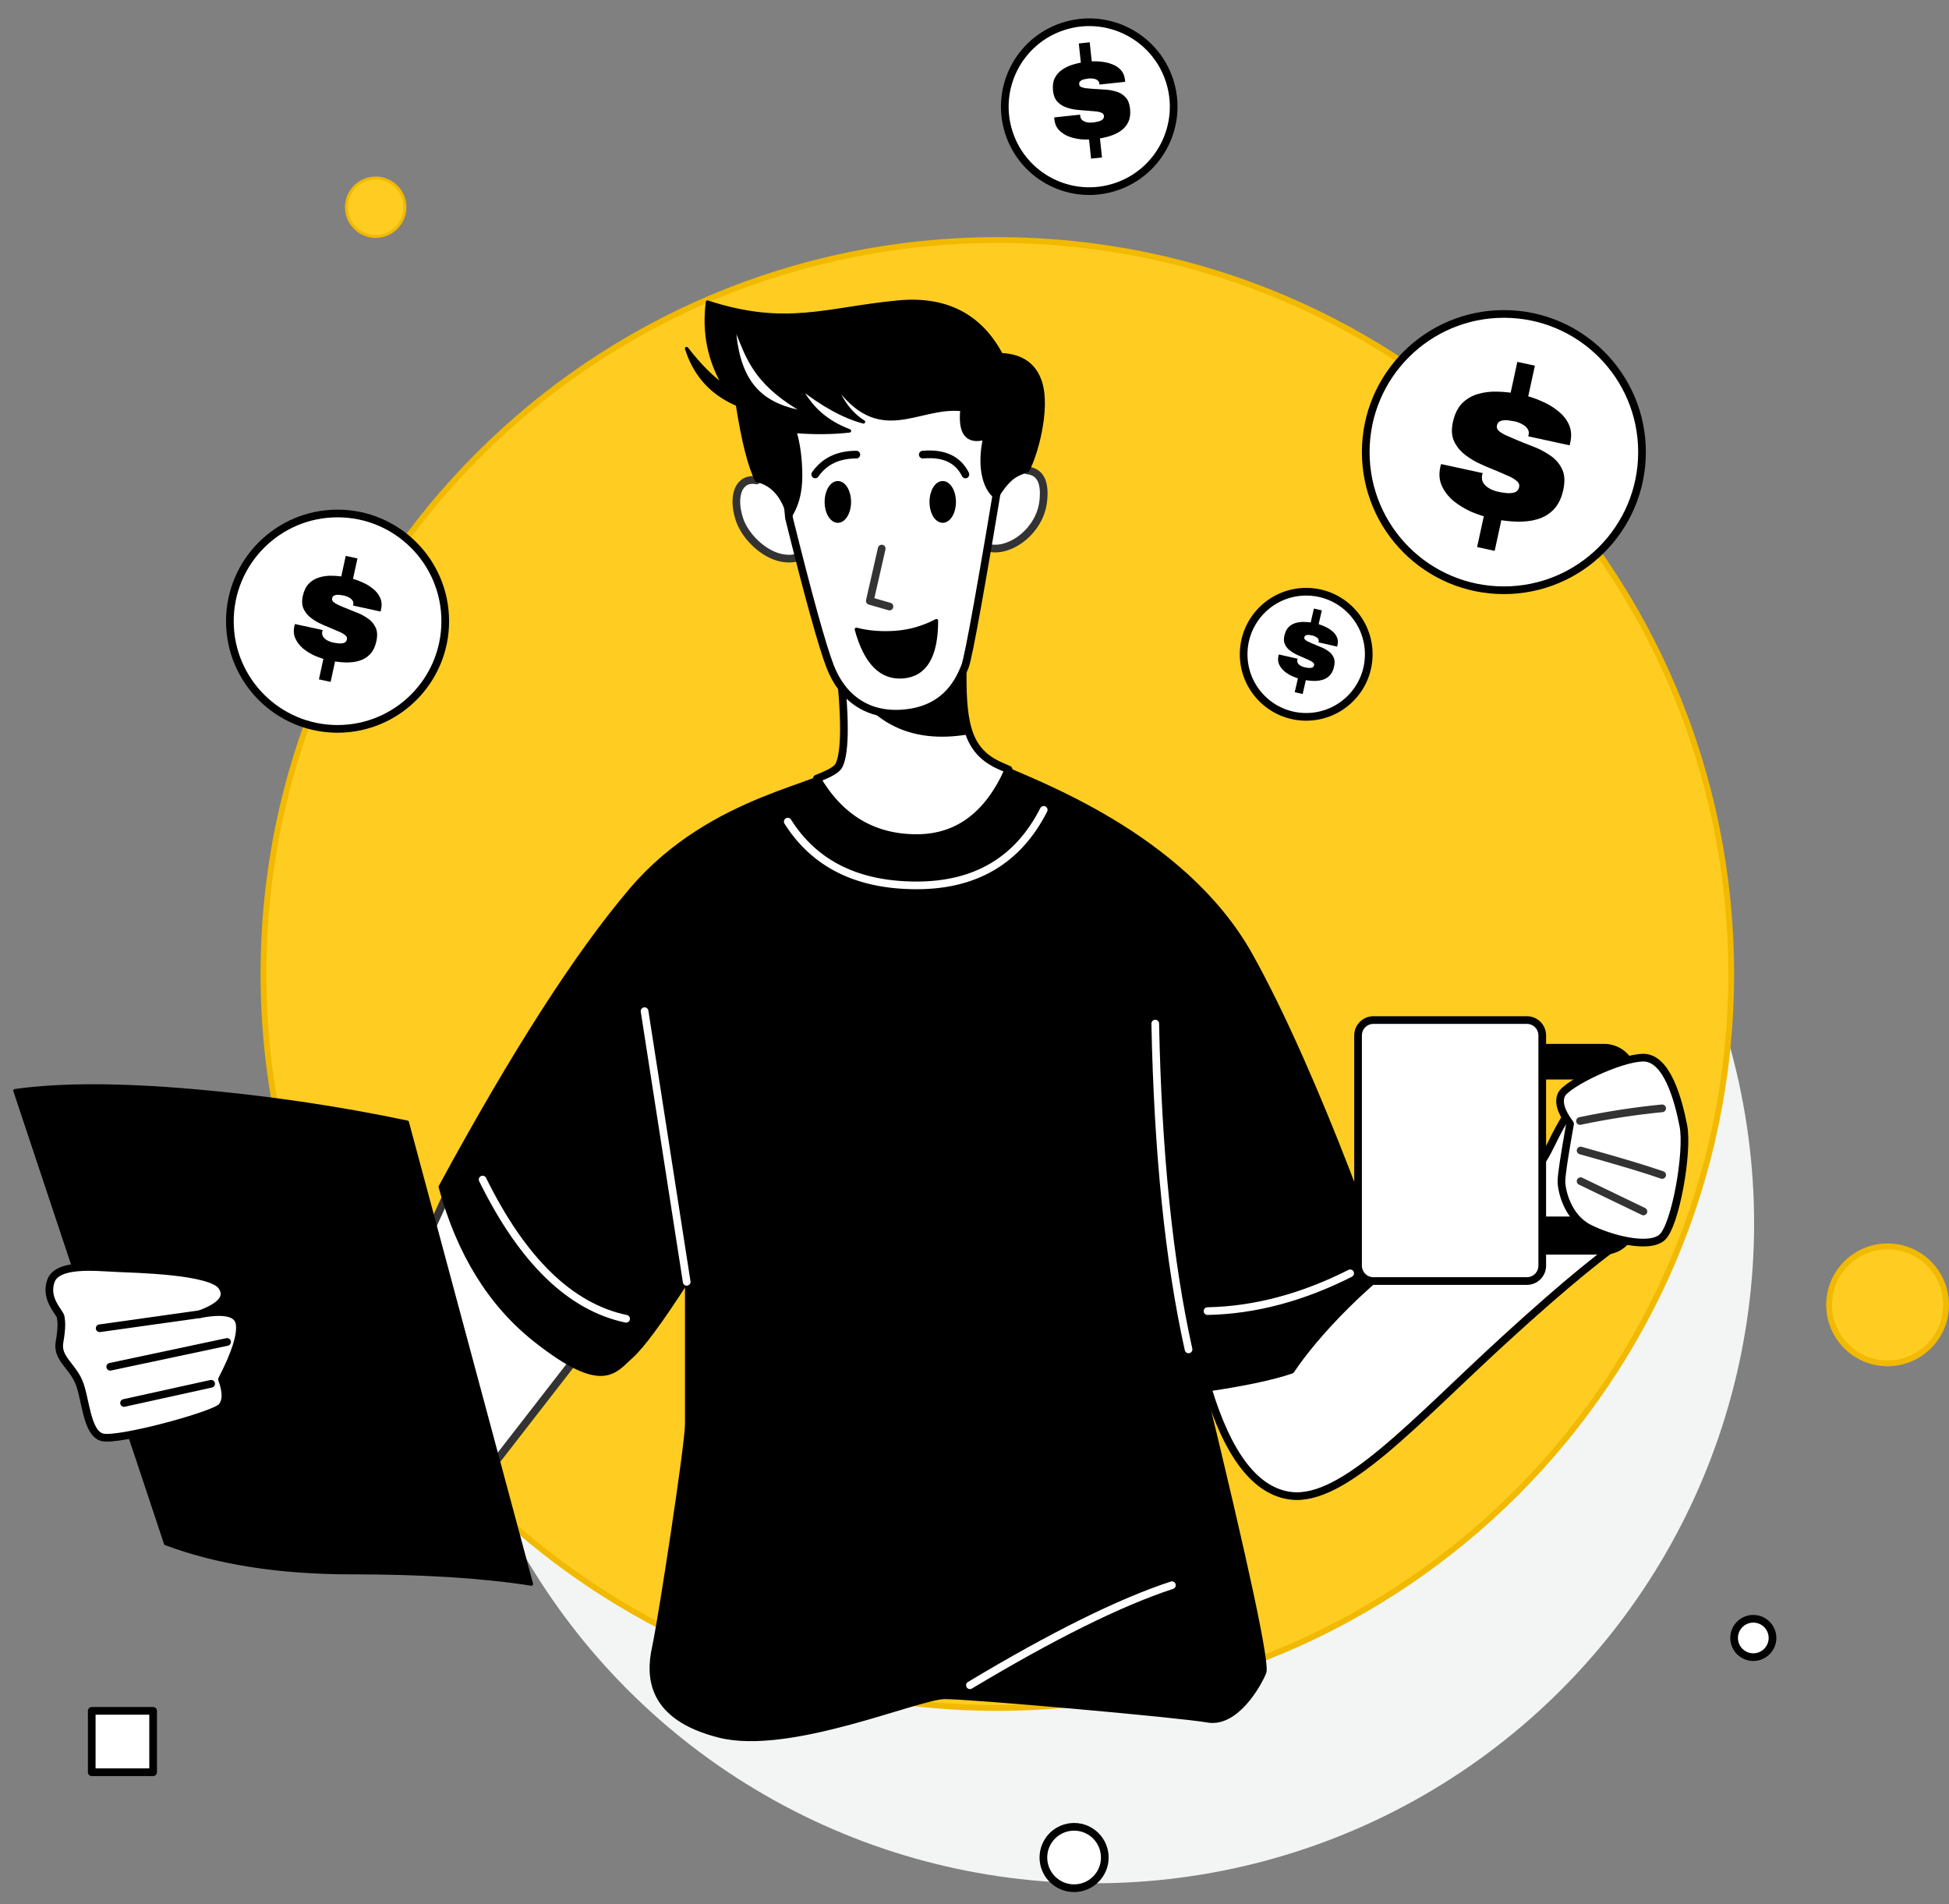 <svg width="130" height="127" viewBox="0 0 130 127" fill="none" xmlns="http://www.w3.org/2000/svg">
<rect x="0" y="0" width="130" height="127" fill="#808080" stroke="none"/>
<circle cx="73" cy="81.602" r="44" fill="#F3F5F5"/>
<path d="M115.472 64.959C115.472 91.993 93.557 113.908 66.523 113.908C39.49 113.908 17.575 91.993 17.575 64.959C17.575 37.926 39.49 16.011 66.523 16.011C93.557 16.011 115.472 37.926 115.472 64.959Z" fill="#FFCC22" stroke="#F1B900" stroke-width="0.389"/>
<path fill-rule="evenodd" clip-rule="evenodd" d="M39.961 88.585L31.271 99.781L26.986 85.831L30.22 78.785L39.961 88.585Z" fill="white" stroke="#333333" stroke-width="0.512" stroke-linecap="round"/>
<path fill-rule="evenodd" clip-rule="evenodd" d="M55.97 44.017C56.398 47.793 56.398 50.13 55.97 51.029C55.329 52.378 47.544 52.933 42.108 59.31C38.484 63.561 34.236 70.175 29.365 79.151C30.569 83.592 32.677 87.004 35.689 89.388C40.207 92.963 40.999 91.476 42.108 90.488C42.848 89.829 44.079 88.163 45.803 85.489C45.803 90.934 45.803 94.101 45.803 94.992C45.803 96.328 44.026 107.925 43.604 109.876C43.182 111.827 43.26 114.587 47.966 115.777C52.673 116.968 61.262 113.205 63.025 113.205C64.788 113.205 78.614 114.427 80.542 114.767C82.47 115.107 83.996 112.424 84.35 111.549C84.586 110.965 83.22 104.561 80.252 92.337C83.687 91.837 86.412 91.221 88.428 90.488C91.451 89.388 92.921 87.643 92.921 86.792C92.921 85.941 87.935 71.715 83.426 63.663C78.918 55.612 68.858 52.084 66.607 51.029C64.357 49.975 64.117 47.953 64.237 43.631C64.317 40.75 61.561 40.878 55.97 44.017Z" fill="black" stroke="black" stroke-width="0.227" stroke-linecap="round" stroke-linejoin="round"/>
<path fill-rule="evenodd" clip-rule="evenodd" d="M55.97 44.017L56.351 43.806C61.623 40.909 64.252 40.818 64.238 43.533L64.221 44.273C64.148 48.087 64.46 49.961 66.495 50.975L66.607 51.029C66.784 51.112 67.008 51.21 67.274 51.324C65.93 54.371 63.887 55.895 61.143 55.895C58.248 55.895 56.027 54.571 54.483 51.925L54.755 51.817C55.406 51.55 55.839 51.306 55.97 51.029C56.397 50.13 56.397 47.793 55.97 44.017Z" fill="white" stroke="black" stroke-width="0.512" stroke-linecap="round" stroke-linejoin="round"/>
<path fill-rule="evenodd" clip-rule="evenodd" d="M64.239 43.533L64.222 44.273L64.214 44.766C64.196 46.533 64.283 47.855 64.626 48.856C60.611 49.557 57.753 48.007 56.053 44.206L55.971 44.017L56.352 43.806L56.724 43.603C61.748 40.906 64.253 40.882 64.239 43.533Z" fill="black" stroke="black" stroke-width="0.227" stroke-linecap="round" stroke-linejoin="round"/>
<path d="M77.056 68.266C77.229 76.869 77.969 84.113 79.277 89.996" stroke="white" stroke-width="0.512" stroke-linecap="round"/>
<path d="M80.542 87.442C83.685 87.379 86.857 86.539 90.057 84.922" stroke="white" stroke-width="0.512" stroke-linecap="round"/>
<path d="M32.191 78.668C34.856 84.079 38.046 87.174 41.762 87.954" stroke="white" stroke-width="0.512" stroke-linecap="round"/>
<path d="M45.803 85.49L42.993 67.438" stroke="white" stroke-width="0.512" stroke-linecap="round"/>
<path d="M52.544 54.797C54.333 57.631 57.199 59.049 61.142 59.049C65.086 59.049 67.911 57.37 69.617 54.012" stroke="white" stroke-width="0.512" stroke-linecap="round"/>
<path fill-rule="evenodd" clip-rule="evenodd" d="M50.471 32.04C49.319 31.813 48.793 33.006 49.319 34.63C49.615 35.546 50.533 36.598 51.598 37.042C52.422 37.386 53.42 37.343 53.746 36.73C54.244 35.793 53.891 34.154 52.686 31.813C51.73 31.529 50.991 31.604 50.471 32.04Z" fill="white" stroke="#333333" stroke-width="0.512" stroke-linecap="round" stroke-linejoin="round"/>
<path fill-rule="evenodd" clip-rule="evenodd" d="M68.539 31.376C69.388 31.471 69.736 32.163 69.582 33.453C69.351 35.389 67.454 36.8 66.062 36.559C65.135 36.397 64.765 35.866 64.953 34.965L66.545 30.758L68.539 31.376Z" fill="white" stroke="#333333" stroke-width="0.512" stroke-linecap="round" stroke-linejoin="round"/>
<path fill-rule="evenodd" clip-rule="evenodd" d="M52.626 34.543C53.926 39.775 54.842 43.08 55.374 44.456C56.172 46.521 57.892 47.893 60.558 47.547C63.223 47.2 64.012 45.292 64.362 44.456C64.596 43.899 65.495 38.891 67.058 29.434L66.8 25.884L59.425 23.051L51.599 23.831L52.626 34.543Z" fill="white" stroke="black" stroke-width="0.512" stroke-linecap="round" stroke-linejoin="round"/>
<path fill-rule="evenodd" clip-rule="evenodd" d="M66.781 23.657C68.161 23.718 69.035 24.338 69.403 25.518C69.955 27.287 69.102 30.376 68.539 31.377L68.187 31.511L68.064 31.561C67.562 31.776 67.136 32.087 66.453 33.198C65.537 32.51 65.308 30.913 65.679 29.229C64.504 29.535 63.999 28.896 64.167 27.313C61.176 26.975 58.629 29.851 55.644 25.493C56.075 26.712 56.726 27.593 57.596 28.137C56.295 27.796 54.857 27.005 53.283 25.762L53.453 26.048L53.574 26.243C54.138 27.127 54.952 28.085 56.66 28.737C55.524 28.865 54.308 28.876 53.013 28.771C53.272 29.637 53.401 30.633 53.401 31.758C53.401 32.883 53.142 33.811 52.626 34.541C52.268 33.119 51.55 32.285 50.471 32.038C49.996 31.096 49.569 29.408 49.189 26.975L49.02 26.901C46.746 25.875 46.081 24.096 45.797 23.249C46.71 24.419 47.555 25.26 48.334 25.77C47.311 24.067 46.929 22.194 47.189 20.149C52.441 21.862 55.102 20.607 59.885 20.149C63.074 19.844 65.373 21.013 66.781 23.657Z" fill="black" stroke="black" stroke-width="0.227" stroke-linecap="round" stroke-linejoin="round"/>
<path fill-rule="evenodd" clip-rule="evenodd" d="M49.114 22.281C49.765 23.852 50.256 25.527 53.206 27.32C50.763 26.777 49.444 25.412 49.114 22.281Z" fill="white"/>
<path d="M58.811 36.586L58.017 40.074L59.328 40.452" stroke="#333333" stroke-width="0.512" stroke-linecap="round" stroke-linejoin="round"/>
<path fill-rule="evenodd" clip-rule="evenodd" d="M57.119 41.973C57.929 42.181 58.805 42.251 59.747 42.181C60.689 42.112 61.594 41.849 62.462 41.395C62.462 43.76 61.725 45.006 60.249 45.133C58.773 45.26 57.73 44.206 57.119 41.973Z" fill="black" stroke="black" stroke-width="0.227" stroke-linecap="round" stroke-linejoin="round"/>
<path fill-rule="evenodd" clip-rule="evenodd" d="M55.885 34.755C56.309 34.755 56.653 34.182 56.653 33.475C56.653 32.768 56.309 32.195 55.885 32.195C55.461 32.195 55.117 32.768 55.117 33.475C55.117 34.182 55.461 34.755 55.885 34.755Z" fill="black" stroke="black" stroke-width="0.227" stroke-linecap="round" stroke-linejoin="round"/>
<path fill-rule="evenodd" clip-rule="evenodd" d="M62.88 34.755C63.304 34.755 63.648 34.182 63.648 33.475C63.648 32.768 63.304 32.195 62.88 32.195C62.456 32.195 62.112 32.768 62.112 33.475C62.112 34.182 62.456 34.755 62.88 34.755Z" fill="black" stroke="black" stroke-width="0.227" stroke-linecap="round" stroke-linejoin="round"/>
<path fill-rule="evenodd" clip-rule="evenodd" d="M54.374 31.642C54.985 30.761 55.9 30.32 57.118 30.32L54.374 31.642Z" fill="white"/>
<path d="M54.374 31.642C54.985 30.761 55.9 30.32 57.118 30.32" stroke="black" stroke-width="0.512" stroke-linecap="round" stroke-linejoin="round"/>
<path fill-rule="evenodd" clip-rule="evenodd" d="M61.55 30.321C62.949 30.197 63.897 30.638 64.396 31.643L61.55 30.321Z" fill="white"/>
<path d="M61.55 30.321C62.949 30.197 63.897 30.638 64.396 31.643" stroke="black" stroke-width="0.512" stroke-linecap="round" stroke-linejoin="round"/>
<path d="M64.695 112.396C70.21 109.086 74.701 106.862 78.168 105.723" stroke="white" stroke-width="0.512" stroke-linecap="round"/>
<path fill-rule="evenodd" clip-rule="evenodd" d="M1 72.744L11.05 102.945C14.511 104.238 18.64 104.885 23.436 104.885C28.233 104.885 32.236 105.138 35.446 105.645L27.164 74.846C22.523 73.869 17.751 73.169 12.848 72.744C7.946 72.32 3.996 72.32 1 72.744Z" fill="black" stroke="black" stroke-width="0.227" stroke-linecap="round" stroke-linejoin="round"/>
<path fill-rule="evenodd" clip-rule="evenodd" d="M4.051 87.844C4.006 87.523 2.969 86.651 3.392 85.44C3.816 84.23 6.33 84.506 7.715 84.572C9.101 84.638 14.072 84.73 14.796 85.787C15.279 86.491 14.791 87.111 13.331 87.647C14.995 87.332 15.88 87.549 15.986 88.298C16.091 89.047 15.699 90.279 14.81 91.995C15.122 92.849 15.111 93.463 14.778 93.837C14.279 94.398 7.909 96.125 6.832 95.861C5.754 95.596 5.725 93.232 5.25 92.144C4.775 91.057 3.789 90.572 3.967 89.527C4.144 88.482 4.096 88.165 4.051 87.844Z" fill="white" stroke="black" stroke-width="0.512" stroke-linecap="round" stroke-linejoin="round"/>
<path d="M6.648 88.586L13.331 87.647" stroke="black" stroke-width="0.512" stroke-linecap="round" stroke-linejoin="round"/>
<path d="M7.352 91.154L15.146 89.499" stroke="black" stroke-width="0.512" stroke-linecap="round" stroke-linejoin="round"/>
<path d="M8.274 93.569L14.083 92.288" stroke="black" stroke-width="0.512" stroke-linecap="round" stroke-linejoin="round"/>
<path fill-rule="evenodd" clip-rule="evenodd" d="M80.542 92.546C83.032 92.178 84.888 91.783 86.109 91.361C87.565 89.167 91.292 84.958 96.089 82.046C100.887 79.134 102.01 79.342 103.478 76.29C104.947 73.238 106.318 71.883 107.708 71.883C108.635 71.883 109.082 75.327 109.049 82.215C107.302 83.263 104.422 85.62 100.409 89.285C94.389 94.784 89.633 100.186 86.109 99.759C83.76 99.475 81.904 97.07 80.542 92.546Z" fill="white" stroke="black" stroke-width="0.512" stroke-linecap="round" stroke-linejoin="round"/>
<path fill-rule="evenodd" clip-rule="evenodd" d="M101.724 69.734H107.003C108.134 69.734 109.051 70.651 109.051 71.782V81.515C109.051 82.645 108.134 83.562 107.003 83.562H101.724V81.247H105.633C106.199 81.247 106.657 80.789 106.657 80.223V72.907C106.657 72.341 106.199 71.883 105.633 71.883H101.724V69.734Z" fill="black" stroke="black" stroke-width="0.227" stroke-linecap="round" stroke-linejoin="round"/>
<path fill-rule="evenodd" clip-rule="evenodd" d="M104.724 74.953C104.113 74.137 103.922 73.488 104.15 73.004C104.493 72.278 108.051 70.539 109.619 70.539C111.186 70.539 111.944 73.34 112.282 75.084C112.62 76.829 111.749 81.727 110.869 82.519C109.989 83.311 107.399 82.63 105.975 81.904C104.552 81.179 104.15 79.408 104.15 78.784C104.15 78.368 104.342 77.091 104.724 74.953Z" fill="white" stroke="black" stroke-width="0.512" stroke-linecap="round" stroke-linejoin="round"/>
<path d="M105.387 74.763C107.213 74.379 109.04 74.097 110.867 73.918" stroke="#333333" stroke-width="0.512" stroke-linecap="round" stroke-linejoin="round"/>
<path d="M105.428 76.731C108.05 77.463 109.864 78.008 110.868 78.364" stroke="#333333" stroke-width="0.512" stroke-linecap="round" stroke-linejoin="round"/>
<path d="M105.428 78.777L109.618 80.797" stroke="#333333" stroke-width="0.512" stroke-linecap="round" stroke-linejoin="round"/>
<path d="M101.845 68.031H91.607C91.042 68.031 90.584 68.49 90.584 69.055V84.412C90.584 84.978 91.042 85.436 91.607 85.436H101.845C102.411 85.436 102.869 84.978 102.869 84.412V69.055C102.869 68.49 102.411 68.031 101.845 68.031Z" fill="white" stroke="black" stroke-width="0.512" stroke-linecap="round" stroke-linejoin="round"/>
<path d="M10.214 114.102H6.119V118.197H10.214V114.102Z" fill="white" stroke="black" stroke-width="0.512" stroke-linecap="round" stroke-linejoin="round"/>
<path d="M116.947 110.52C117.654 110.52 118.227 109.947 118.227 109.241C118.227 108.534 117.654 107.961 116.947 107.961C116.24 107.961 115.667 108.534 115.667 109.241C115.667 109.947 116.24 110.52 116.947 110.52Z" fill="white" stroke="black" stroke-width="0.512" stroke-linecap="round" stroke-linejoin="round"/>
<path d="M71.643 125.931C72.774 125.931 73.691 125.014 73.691 123.884C73.691 122.753 72.774 121.836 71.643 121.836C70.512 121.836 69.595 122.753 69.595 123.884C69.595 125.014 70.512 125.931 71.643 125.931Z" fill="white" stroke="black" stroke-width="0.512" stroke-linecap="round" stroke-linejoin="round"/>
<path d="M129.805 87.025C129.805 89.179 128.059 90.926 125.904 90.926C123.75 90.926 122.004 89.179 122.004 87.025C122.004 84.871 123.75 83.124 125.904 83.124C128.059 83.124 129.805 84.871 129.805 87.025Z" fill="#FFCC22" stroke="#F1B900" stroke-width="0.389"/>
<path d="M27.009 13.821C27.009 14.898 26.136 15.771 25.059 15.771C23.982 15.771 23.109 14.898 23.109 13.821C23.109 12.744 23.982 11.871 25.059 11.871C26.136 11.871 27.009 12.744 27.009 13.821Z" fill="#FFCC22" stroke="#F1B900" stroke-width="0.195"/>
<path d="M100.31 39.366C105.399 39.366 109.524 35.241 109.524 30.152C109.524 25.063 105.399 20.938 100.31 20.938C95.221 20.938 91.096 25.063 91.096 30.152C91.096 35.241 95.221 39.366 100.31 39.366Z" fill="white" stroke="black" stroke-width="0.512" stroke-linecap="round" stroke-linejoin="round"/>
<path d="M100.563 27.105L101.208 24.134L102.379 24.388L101.733 27.359L100.563 27.105ZM98.525 36.485L99.171 33.513L100.341 33.767L99.696 36.739L98.525 36.485ZM99.565 34.589C99.085 34.485 98.615 34.335 98.154 34.141C97.706 33.939 97.303 33.694 96.946 33.407C96.602 33.112 96.344 32.779 96.174 32.406C96.003 32.034 95.968 31.618 96.068 31.157C96.074 31.128 96.081 31.098 96.087 31.067C96.096 31.027 96.11 30.988 96.128 30.951L98.905 31.554C98.888 31.582 98.877 31.611 98.87 31.641C98.864 31.671 98.858 31.696 98.854 31.716C98.825 31.898 98.852 32.061 98.936 32.205C99.03 32.351 99.166 32.475 99.343 32.576C99.52 32.678 99.723 32.753 99.953 32.803C100.093 32.834 100.261 32.859 100.455 32.881C100.66 32.904 100.846 32.892 101.013 32.845C101.183 32.787 101.287 32.669 101.326 32.489C101.363 32.318 101.3 32.174 101.138 32.055C100.987 31.928 100.772 31.808 100.493 31.695C100.226 31.574 99.929 31.446 99.602 31.312C99.244 31.172 98.885 31.015 98.525 30.843C98.176 30.662 97.861 30.452 97.577 30.213C97.296 29.963 97.087 29.671 96.95 29.338C96.823 29.006 96.81 28.61 96.91 28.15C97.023 27.63 97.222 27.218 97.508 26.913C97.805 26.611 98.159 26.4 98.573 26.28C98.999 26.152 99.456 26.1 99.943 26.122C100.443 26.136 100.953 26.2 101.473 26.313C101.924 26.411 102.359 26.552 102.78 26.738C103.212 26.916 103.593 27.14 103.922 27.411C104.253 27.671 104.496 27.975 104.651 28.323C104.806 28.671 104.837 29.06 104.743 29.491C104.737 29.521 104.728 29.561 104.717 29.611C104.709 29.651 104.697 29.68 104.683 29.697L101.936 29.101L101.962 28.981C101.995 28.831 101.966 28.699 101.876 28.585C101.797 28.463 101.677 28.364 101.516 28.287C101.367 28.202 101.207 28.141 101.037 28.104C100.977 28.091 100.886 28.076 100.764 28.06C100.644 28.034 100.515 28.022 100.379 28.024C100.252 28.028 100.136 28.055 100.031 28.105C99.936 28.158 99.874 28.249 99.846 28.38C99.82 28.5 99.853 28.611 99.946 28.715C100.05 28.812 100.193 28.905 100.372 28.997C100.563 29.08 100.773 29.173 101.003 29.275C101.368 29.428 101.763 29.587 102.188 29.753C102.615 29.908 103.006 30.108 103.362 30.353C103.729 30.59 104.003 30.896 104.184 31.271C104.366 31.635 104.396 32.102 104.272 32.673C104.155 33.213 103.946 33.644 103.645 33.967C103.347 34.279 102.985 34.499 102.559 34.626C102.133 34.754 101.66 34.808 101.14 34.79C100.631 34.773 100.106 34.706 99.565 34.589Z" fill="black"/>
<path d="M74.425 12.46C77.377 11.482 78.976 8.295 77.998 5.343C77.019 2.392 73.832 0.792 70.88 1.771C67.929 2.75 66.329 5.936 67.308 8.888C68.287 11.84 71.473 13.439 74.425 12.46Z" fill="white" stroke="black" stroke-width="0.512" stroke-linecap="round" stroke-linejoin="round"/>
<path d="M72.154 4.747L71.957 2.899L72.685 2.821L72.882 4.669L72.154 4.747ZM72.776 10.579L72.579 8.731L73.307 8.654L73.504 10.502L72.776 10.579ZM73.015 9.279C72.717 9.311 72.415 9.315 72.11 9.291C71.811 9.26 71.531 9.196 71.269 9.098C71.012 8.993 70.799 8.849 70.628 8.666C70.457 8.483 70.357 8.248 70.326 7.962C70.324 7.943 70.322 7.924 70.32 7.906C70.318 7.881 70.318 7.856 70.322 7.83L72.048 7.646C72.044 7.665 72.043 7.684 72.045 7.703C72.047 7.722 72.049 7.737 72.05 7.75C72.068 7.861 72.115 7.95 72.192 8.018C72.274 8.084 72.377 8.13 72.499 8.155C72.621 8.18 72.754 8.184 72.897 8.169C72.984 8.16 73.086 8.143 73.203 8.117C73.326 8.092 73.431 8.049 73.519 7.989C73.607 7.923 73.644 7.834 73.633 7.722C73.621 7.617 73.557 7.545 73.44 7.507C73.328 7.462 73.18 7.434 72.996 7.422C72.818 7.403 72.621 7.387 72.406 7.372C72.172 7.359 71.933 7.337 71.691 7.307C71.454 7.269 71.231 7.208 71.02 7.123C70.809 7.033 70.632 6.904 70.488 6.736C70.351 6.569 70.267 6.342 70.236 6.055C70.202 5.732 70.238 5.454 70.346 5.223C70.459 4.99 70.625 4.8 70.842 4.651C71.064 4.495 71.319 4.376 71.606 4.295C71.899 4.208 72.207 4.146 72.53 4.112C72.81 4.082 73.09 4.081 73.37 4.107C73.655 4.127 73.919 4.184 74.162 4.278C74.404 4.365 74.603 4.495 74.76 4.667C74.917 4.839 75.01 5.059 75.038 5.326C75.04 5.345 75.043 5.37 75.046 5.401C75.049 5.426 75.048 5.445 75.043 5.458L73.335 5.64L73.327 5.565C73.317 5.472 73.275 5.401 73.201 5.352C73.132 5.297 73.043 5.262 72.935 5.249C72.832 5.228 72.727 5.223 72.622 5.235C72.584 5.239 72.529 5.248 72.455 5.262C72.38 5.27 72.303 5.288 72.224 5.315C72.152 5.341 72.09 5.38 72.038 5.429C71.993 5.478 71.975 5.543 71.984 5.624C71.992 5.698 72.032 5.757 72.106 5.799C72.185 5.835 72.286 5.862 72.407 5.881C72.534 5.892 72.674 5.906 72.827 5.921C73.068 5.939 73.328 5.955 73.606 5.97C73.884 5.978 74.149 6.019 74.403 6.092C74.661 6.159 74.879 6.284 75.056 6.466C75.232 6.643 75.339 6.908 75.377 7.263C75.413 7.599 75.374 7.889 75.262 8.134C75.149 8.372 74.981 8.57 74.759 8.725C74.536 8.881 74.273 9.004 73.968 9.093C73.669 9.181 73.351 9.244 73.015 9.279Z" fill="black"/>
<path d="M87.078 47.809C89.382 47.835 91.271 45.988 91.297 43.683C91.323 41.379 89.475 39.49 87.171 39.465C84.867 39.439 82.978 41.286 82.952 43.59C82.927 45.895 84.774 47.783 87.078 47.809Z" fill="white" stroke="black" stroke-width="0.512" stroke-linecap="round" stroke-linejoin="round"/>
<path d="M87.33 41.929L87.638 40.587L88.166 40.708L87.859 42.05L87.33 41.929ZM86.36 46.166L86.668 44.824L87.197 44.944L86.889 46.287L86.36 46.166ZM86.841 45.313C86.624 45.263 86.412 45.193 86.204 45.103C86.002 45.009 85.821 44.896 85.661 44.764C85.507 44.629 85.392 44.477 85.316 44.307C85.241 44.138 85.227 43.949 85.275 43.741C85.278 43.728 85.281 43.714 85.284 43.7C85.288 43.682 85.294 43.665 85.303 43.648L86.557 43.935C86.55 43.947 86.544 43.961 86.541 43.974C86.538 43.988 86.535 43.999 86.533 44.008C86.519 44.09 86.531 44.164 86.568 44.23C86.61 44.297 86.671 44.353 86.75 44.4C86.83 44.447 86.922 44.482 87.026 44.506C87.089 44.52 87.165 44.533 87.253 44.544C87.345 44.555 87.429 44.551 87.505 44.53C87.582 44.505 87.63 44.452 87.649 44.37C87.667 44.294 87.639 44.228 87.566 44.173C87.498 44.115 87.401 44.059 87.276 44.007C87.155 43.951 87.021 43.891 86.874 43.829C86.713 43.764 86.551 43.691 86.389 43.611C86.232 43.528 86.09 43.431 85.963 43.321C85.837 43.206 85.744 43.073 85.683 42.922C85.628 42.771 85.623 42.592 85.671 42.384C85.725 42.149 85.817 41.963 85.948 41.827C86.084 41.691 86.246 41.597 86.434 41.545C86.627 41.49 86.834 41.468 87.055 41.481C87.281 41.49 87.512 41.521 87.747 41.575C87.95 41.621 88.147 41.688 88.336 41.774C88.531 41.857 88.703 41.96 88.85 42.084C88.999 42.204 89.107 42.343 89.176 42.501C89.244 42.66 89.256 42.836 89.211 43.03C89.208 43.044 89.204 43.062 89.199 43.084C89.195 43.102 89.189 43.115 89.183 43.123L87.942 42.84L87.955 42.785C87.97 42.718 87.958 42.657 87.918 42.605C87.883 42.55 87.829 42.504 87.756 42.469C87.689 42.429 87.617 42.401 87.54 42.384C87.513 42.377 87.472 42.37 87.417 42.362C87.362 42.35 87.304 42.344 87.243 42.344C87.185 42.345 87.133 42.357 87.085 42.379C87.041 42.403 87.013 42.444 86.999 42.502C86.987 42.556 87.001 42.607 87.043 42.655C87.09 42.699 87.154 42.742 87.234 42.784C87.321 42.823 87.415 42.866 87.519 42.914C87.683 42.985 87.861 43.059 88.053 43.136C88.246 43.209 88.422 43.301 88.581 43.414C88.747 43.523 88.869 43.663 88.949 43.833C89.03 43.999 89.041 44.211 88.982 44.469C88.926 44.713 88.829 44.907 88.692 45.051C88.555 45.191 88.39 45.289 88.196 45.345C88.003 45.4 87.789 45.423 87.553 45.411C87.323 45.401 87.085 45.368 86.841 45.313Z" fill="black"/>
<path d="M22.515 48.611C26.482 48.611 29.698 45.395 29.698 41.429C29.698 37.462 26.482 34.246 22.515 34.246C18.549 34.246 15.333 37.462 15.333 41.429C15.333 45.395 18.549 48.611 22.515 48.611Z" fill="white" stroke="black" stroke-width="0.512" stroke-linecap="round" stroke-linejoin="round"/>
<path d="M22.631 39.056L23.061 37.075L23.842 37.244L23.412 39.225L22.631 39.056ZM21.273 45.309L21.703 43.328L22.483 43.497L22.053 45.478L21.273 45.309ZM21.966 44.045C21.646 43.975 21.333 43.876 21.026 43.746C20.727 43.611 20.458 43.448 20.22 43.257C19.991 43.06 19.819 42.838 19.705 42.59C19.591 42.342 19.568 42.064 19.635 41.757C19.639 41.737 19.643 41.717 19.648 41.697C19.653 41.67 19.663 41.645 19.675 41.619L21.526 42.021C21.515 42.04 21.507 42.059 21.503 42.079C21.498 42.099 21.495 42.116 21.492 42.129C21.473 42.251 21.491 42.359 21.547 42.456C21.61 42.553 21.7 42.635 21.818 42.703C21.936 42.77 22.072 42.821 22.225 42.854C22.318 42.874 22.43 42.892 22.559 42.906C22.696 42.922 22.82 42.914 22.931 42.882C23.044 42.844 23.114 42.764 23.14 42.645C23.165 42.531 23.123 42.435 23.014 42.355C22.914 42.271 22.771 42.191 22.585 42.115C22.407 42.035 22.209 41.95 21.99 41.86C21.752 41.767 21.513 41.662 21.273 41.547C21.04 41.427 20.83 41.287 20.641 41.127C20.454 40.961 20.314 40.766 20.223 40.544C20.138 40.323 20.129 40.059 20.196 39.752C20.271 39.405 20.404 39.13 20.595 38.928C20.793 38.726 21.029 38.585 21.305 38.505C21.589 38.42 21.893 38.385 22.218 38.4C22.552 38.41 22.892 38.452 23.238 38.527C23.538 38.593 23.829 38.687 24.109 38.811C24.398 38.929 24.652 39.079 24.871 39.259C25.092 39.433 25.254 39.636 25.357 39.868C25.46 40.1 25.481 40.359 25.418 40.646C25.414 40.666 25.408 40.693 25.401 40.726C25.395 40.753 25.387 40.772 25.378 40.784L23.547 40.386L23.564 40.306C23.586 40.206 23.567 40.118 23.506 40.042C23.454 39.961 23.374 39.895 23.267 39.843C23.167 39.787 23.061 39.746 22.948 39.721C22.907 39.713 22.847 39.703 22.765 39.692C22.685 39.675 22.6 39.667 22.509 39.668C22.424 39.671 22.347 39.689 22.277 39.722C22.213 39.758 22.172 39.818 22.153 39.905C22.136 39.985 22.158 40.06 22.22 40.129C22.29 40.193 22.384 40.256 22.504 40.317C22.631 40.372 22.772 40.434 22.925 40.502C23.168 40.604 23.431 40.71 23.715 40.821C23.999 40.924 24.26 41.058 24.497 41.221C24.742 41.379 24.925 41.583 25.045 41.833C25.167 42.075 25.187 42.387 25.104 42.767C25.026 43.127 24.887 43.415 24.686 43.63C24.487 43.838 24.246 43.985 23.962 44.07C23.678 44.155 23.363 44.191 23.016 44.179C22.677 44.168 22.326 44.123 21.966 44.045Z" fill="black"/>
</svg>
